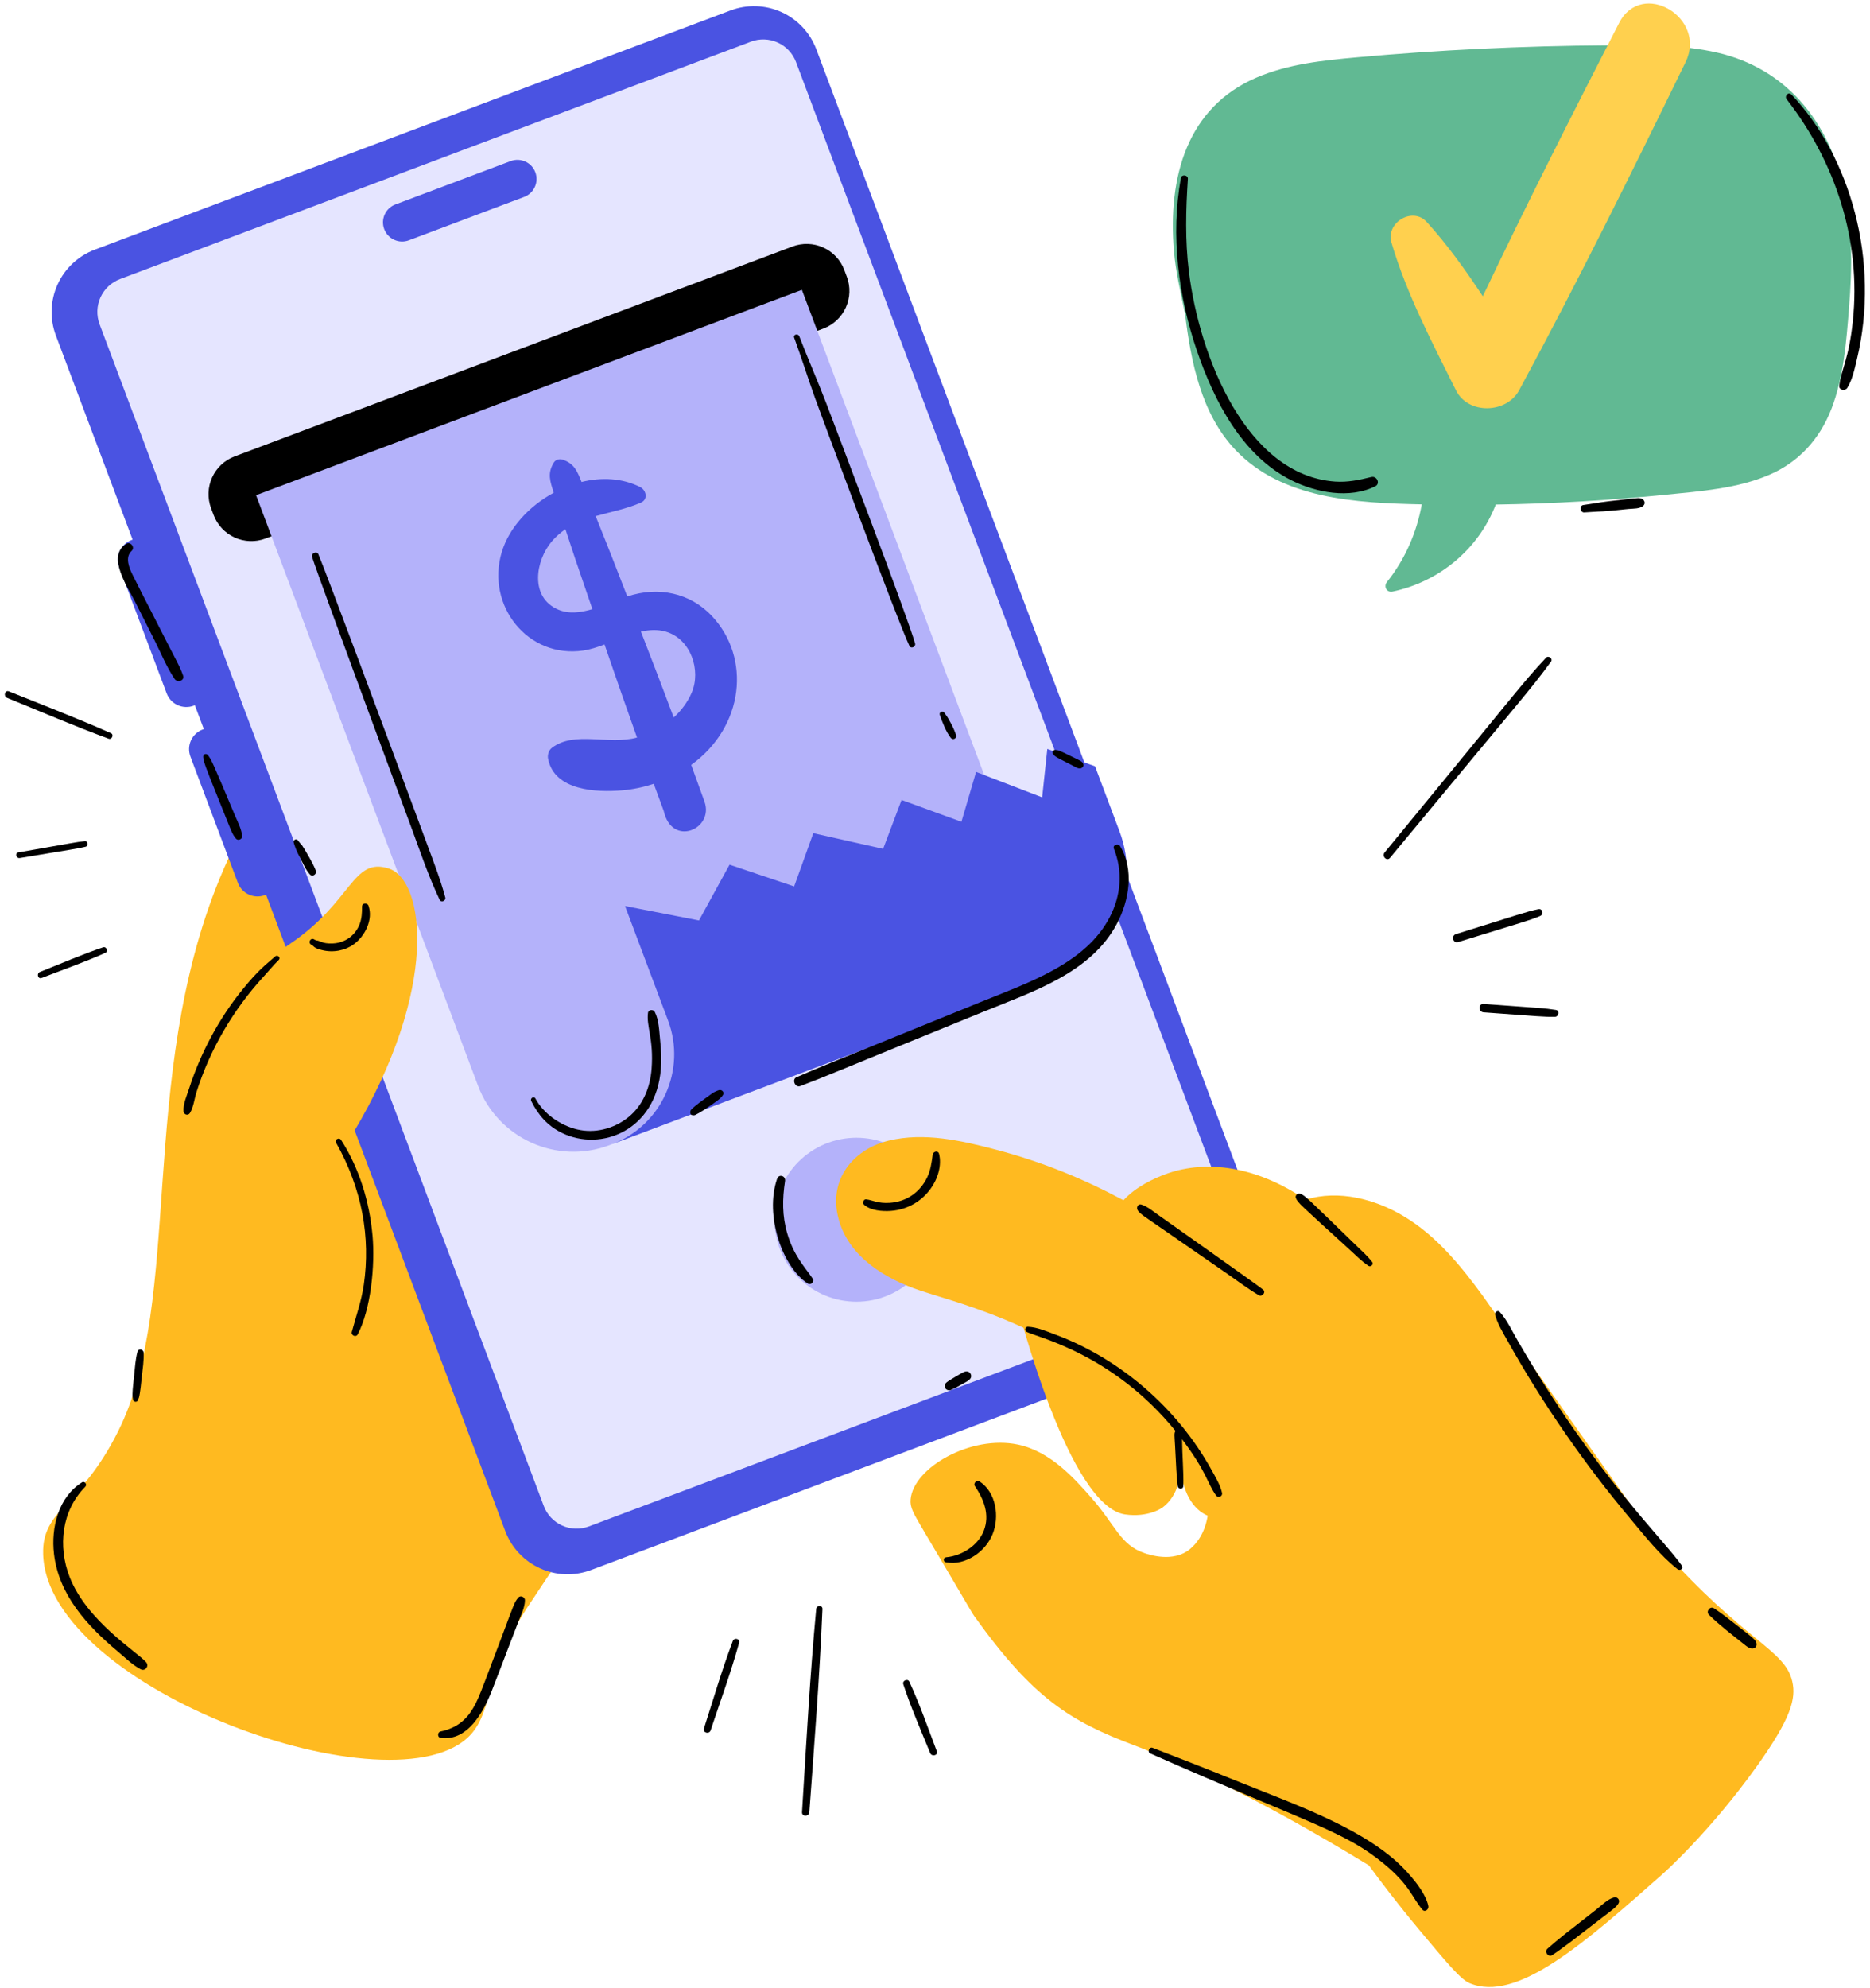 <svg width="255" height="271" viewBox="0 0 255 271" fill="none" xmlns="http://www.w3.org/2000/svg">
<g clip-path="url(#clip0_1987_12888)">
<path d="M89.925 162.567C89.302 156.063 88.07 149.594 85.987 143.396C80.473 126.996 69.498 129.856 63.167 114.016C61.054 108.727 59.815 102.579 54.552 100.372C51.474 99.08 48.466 99.745 47.276 100.026C44.815 100.603 36.76 103.195 29.951 119.781C18.712 147.161 25.05 177.172 16.134 195.075C10.957 205.475 5.698 205.706 5.884 211.883C6.437 230.366 54.061 247.39 64.171 236.486C67.34 233.068 65.974 227.827 72.461 218.302C73.715 216.464 74.923 214.4 78.279 209.974C80.328 207.27 82.223 204.485 83.775 201.462C89.809 189.689 91.184 175.741 89.925 162.569V162.567Z" fill="#FFBA20"/>
<path d="M12.923 34.035L99.623 1.419C99.901 1.315 100.183 1.224 100.47 1.146C100.759 1.07 101.049 1.008 101.341 0.959C101.635 0.91 101.93 0.876 102.227 0.857C102.525 0.837 102.822 0.834 103.119 0.842C103.416 0.852 103.711 0.878 104.006 0.916C104.302 0.955 104.594 1.008 104.882 1.075C105.173 1.143 105.458 1.225 105.74 1.32C106.022 1.416 106.299 1.526 106.569 1.649C106.84 1.771 107.104 1.907 107.362 2.056C107.619 2.204 107.868 2.366 108.11 2.539C108.351 2.712 108.584 2.898 108.809 3.094C109.031 3.29 109.246 3.497 109.448 3.713C109.651 3.931 109.843 4.157 110.024 4.394C110.206 4.63 110.375 4.875 110.532 5.126C110.689 5.379 110.832 5.639 110.964 5.906C111.096 6.173 111.214 6.446 111.318 6.724L172.599 169.719C172.703 169.997 172.795 170.281 172.871 170.568C172.948 170.854 173.011 171.145 173.06 171.439C173.107 171.732 173.141 172.028 173.161 172.325C173.179 172.622 173.184 172.919 173.174 173.216C173.166 173.513 173.141 173.81 173.102 174.104C173.063 174.399 173.009 174.691 172.941 174.981C172.874 175.272 172.793 175.557 172.697 175.839C172.602 176.121 172.492 176.396 172.369 176.668C172.246 176.938 172.111 177.203 171.962 177.461C171.814 177.717 171.652 177.967 171.48 178.209C171.306 178.452 171.122 178.683 170.924 178.907C170.729 179.13 170.523 179.345 170.305 179.547C170.087 179.751 169.861 179.944 169.625 180.124C169.39 180.305 169.145 180.474 168.892 180.631C168.641 180.788 168.381 180.933 168.114 181.065C167.847 181.196 167.574 181.314 167.295 181.419L80.597 214.034C80.319 214.139 80.035 214.228 79.748 214.306C79.461 214.383 79.171 214.446 78.877 214.493C78.584 214.542 78.288 214.576 77.991 214.596C77.694 214.615 77.397 214.62 77.1 214.61C76.803 214.599 76.507 214.576 76.212 214.537C75.918 214.498 75.625 214.444 75.336 214.377C75.046 214.309 74.76 214.228 74.479 214.132C74.197 214.036 73.922 213.928 73.65 213.804C73.38 213.681 73.115 213.546 72.858 213.396C72.6 213.247 72.35 213.087 72.109 212.913C71.867 212.739 71.635 212.555 71.412 212.36C71.187 212.162 70.975 211.956 70.77 211.738C70.568 211.522 70.375 211.295 70.195 211.058C70.014 210.824 69.844 210.579 69.687 210.326C69.53 210.073 69.386 209.814 69.255 209.546C69.123 209.279 69.005 209.007 68.9 208.729L7.62 45.733C7.515 45.455 7.424 45.173 7.348 44.884C7.27 44.597 7.208 44.307 7.161 44.013C7.112 43.72 7.078 43.424 7.058 43.127C7.039 42.832 7.034 42.535 7.044 42.236C7.054 41.939 7.078 41.644 7.117 41.348C7.156 41.053 7.21 40.761 7.277 40.472C7.345 40.182 7.426 39.897 7.522 39.615C7.618 39.333 7.726 39.056 7.849 38.786C7.973 38.514 8.108 38.251 8.256 37.993C8.406 37.734 8.567 37.484 8.741 37.243C8.913 37.002 9.098 36.769 9.294 36.546C9.49 36.322 9.698 36.109 9.914 35.905C10.131 35.702 10.357 35.51 10.594 35.329C10.83 35.147 11.073 34.978 11.326 34.821C11.579 34.664 11.839 34.521 12.106 34.389C12.373 34.257 12.645 34.139 12.923 34.035Z" fill="#4A53E2"/>
<path d="M16.372 38.041L102.397 5.681C102.69 5.57 102.992 5.489 103.301 5.438C103.612 5.388 103.922 5.367 104.236 5.378C104.55 5.388 104.859 5.428 105.165 5.499C105.472 5.572 105.767 5.671 106.053 5.801C106.338 5.931 106.61 6.086 106.864 6.27C107.119 6.453 107.354 6.659 107.568 6.888C107.783 7.118 107.973 7.366 108.139 7.633C108.304 7.899 108.443 8.179 108.552 8.473L169.119 169.567C169.228 169.862 169.309 170.162 169.362 170.473C169.412 170.782 169.433 171.094 169.423 171.408C169.412 171.722 169.37 172.031 169.299 172.338C169.228 172.644 169.127 172.939 168.997 173.224C168.869 173.511 168.712 173.781 168.53 174.036C168.346 174.291 168.14 174.527 167.912 174.742C167.682 174.956 167.434 175.145 167.168 175.312C166.901 175.478 166.621 175.616 166.327 175.726L80.304 208.088C80.01 208.197 79.708 208.278 79.397 208.329C79.089 208.38 78.776 208.401 78.462 208.39C78.148 208.38 77.84 208.339 77.534 208.268C77.228 208.196 76.933 208.096 76.646 207.966C76.361 207.836 76.091 207.681 75.836 207.497C75.579 207.314 75.345 207.109 75.13 206.879C74.916 206.649 74.727 206.401 74.56 206.135C74.395 205.868 74.256 205.588 74.147 205.294L13.58 44.201C13.47 43.907 13.389 43.605 13.339 43.294C13.288 42.985 13.268 42.673 13.278 42.359C13.288 42.045 13.329 41.736 13.399 41.431C13.472 41.124 13.572 40.828 13.702 40.543C13.832 40.256 13.987 39.986 14.171 39.731C14.353 39.476 14.559 39.242 14.789 39.026C15.016 38.811 15.265 38.622 15.531 38.457C15.798 38.29 16.078 38.151 16.372 38.041Z" fill="#E5E5FF"/>
<path d="M17.927 73.624L18.407 73.443C18.582 73.377 18.763 73.328 18.948 73.298C19.134 73.268 19.322 73.256 19.509 73.261C19.696 73.268 19.882 73.291 20.064 73.335C20.248 73.377 20.425 73.438 20.596 73.516C20.766 73.593 20.928 73.686 21.082 73.796C21.234 73.906 21.376 74.029 21.504 74.166C21.632 74.304 21.745 74.453 21.845 74.611C21.944 74.772 22.027 74.939 22.093 75.114L28.566 92.332C28.632 92.51 28.681 92.69 28.711 92.874C28.742 93.06 28.753 93.247 28.748 93.434C28.742 93.624 28.718 93.808 28.674 93.992C28.632 94.174 28.571 94.351 28.493 94.523C28.416 94.694 28.323 94.856 28.213 95.009C28.104 95.161 27.98 95.301 27.844 95.431C27.707 95.56 27.558 95.673 27.398 95.772C27.239 95.872 27.07 95.954 26.895 96.02L26.416 96.201C26.24 96.267 26.059 96.316 25.874 96.346C25.688 96.376 25.501 96.388 25.314 96.382C25.126 96.376 24.94 96.351 24.756 96.309C24.574 96.267 24.397 96.206 24.227 96.128C24.054 96.051 23.892 95.958 23.74 95.848C23.587 95.739 23.447 95.615 23.318 95.477C23.19 95.34 23.075 95.192 22.977 95.033C22.878 94.873 22.795 94.704 22.729 94.528L16.256 77.31C16.189 77.135 16.142 76.954 16.111 76.768C16.081 76.583 16.067 76.397 16.074 76.208C16.081 76.021 16.104 75.835 16.146 75.653C16.19 75.469 16.25 75.291 16.327 75.121C16.405 74.949 16.499 74.787 16.609 74.635C16.719 74.481 16.842 74.341 16.979 74.213C17.115 74.085 17.264 73.97 17.424 73.872C17.583 73.772 17.752 73.69 17.927 73.624Z" fill="#4A53E2"/>
<path d="M27.636 99.448L28.116 99.267C28.291 99.202 28.472 99.153 28.657 99.122C28.843 99.092 29.029 99.08 29.218 99.085C29.405 99.092 29.591 99.117 29.773 99.159C29.957 99.202 30.134 99.262 30.305 99.34C30.475 99.418 30.637 99.51 30.791 99.62C30.943 99.73 31.085 99.853 31.213 99.992C31.341 100.128 31.454 100.277 31.554 100.435C31.653 100.596 31.736 100.763 31.802 100.94L38.275 118.158C38.341 118.334 38.39 118.514 38.42 118.7C38.45 118.886 38.462 119.071 38.457 119.26C38.45 119.448 38.427 119.633 38.383 119.816C38.341 120 38.28 120.177 38.202 120.347C38.125 120.518 38.032 120.68 37.922 120.834C37.812 120.985 37.689 121.127 37.553 121.255C37.416 121.384 37.267 121.497 37.107 121.596C36.947 121.696 36.779 121.779 36.604 121.845L36.125 122.025C35.949 122.091 35.769 122.14 35.583 122.17C35.397 122.201 35.21 122.213 35.022 122.207C34.835 122.201 34.649 122.177 34.465 122.133C34.283 122.091 34.106 122.03 33.935 121.953C33.763 121.875 33.601 121.782 33.449 121.672C33.296 121.563 33.156 121.439 33.027 121.303C32.899 121.164 32.784 121.016 32.686 120.857C32.587 120.697 32.504 120.53 32.438 120.354L25.965 103.136C25.898 102.959 25.851 102.778 25.82 102.593C25.79 102.409 25.776 102.221 25.783 102.034C25.79 101.845 25.813 101.659 25.855 101.477C25.899 101.295 25.959 101.117 26.036 100.945C26.114 100.775 26.208 100.613 26.318 100.459C26.428 100.307 26.551 100.165 26.688 100.037C26.824 99.909 26.973 99.796 27.133 99.696C27.292 99.597 27.461 99.514 27.636 99.448Z" fill="#4A53E2"/>
<path d="M31.988 62.222L108.068 33.604C108.404 33.476 108.75 33.383 109.106 33.326C109.462 33.267 109.818 33.243 110.179 33.255C110.539 33.267 110.893 33.314 111.244 33.397C111.595 33.478 111.935 33.593 112.262 33.743C112.591 33.891 112.902 34.07 113.194 34.279C113.487 34.49 113.756 34.727 114.002 34.99C114.249 35.252 114.466 35.537 114.657 35.842C114.846 36.15 115.005 36.47 115.131 36.808L115.477 37.728C115.604 38.065 115.697 38.411 115.756 38.767C115.815 39.122 115.837 39.48 115.825 39.841C115.813 40.201 115.768 40.555 115.685 40.906C115.604 41.257 115.488 41.596 115.339 41.926C115.19 42.253 115.012 42.564 114.802 42.857C114.591 43.149 114.355 43.419 114.092 43.666C113.83 43.91 113.545 44.13 113.239 44.319C112.934 44.51 112.611 44.668 112.274 44.795L36.196 73.415C35.858 73.541 35.512 73.634 35.158 73.693C34.802 73.751 34.444 73.774 34.084 73.763C33.725 73.751 33.368 73.703 33.017 73.622C32.668 73.54 32.327 73.425 32 73.276C31.672 73.128 31.362 72.947 31.07 72.738C30.776 72.529 30.506 72.292 30.261 72.029C30.015 71.766 29.797 71.481 29.606 71.175C29.416 70.869 29.257 70.547 29.13 70.211L28.784 69.29C28.658 68.954 28.565 68.606 28.507 68.251C28.448 67.895 28.425 67.538 28.436 67.178C28.448 66.819 28.496 66.462 28.577 66.111C28.659 65.76 28.774 65.421 28.923 65.094C29.073 64.764 29.252 64.454 29.461 64.162C29.67 63.87 29.907 63.6 30.17 63.353C30.433 63.107 30.719 62.889 31.024 62.698C31.33 62.509 31.65 62.351 31.988 62.222Z" fill="black"/>
<path d="M34.918 67.508L109.347 39.51L144.504 133.019L83.085 156.124C75.905 158.825 67.882 155.186 65.182 148.004L34.918 67.508Z" fill="#B4B2FA"/>
<path d="M127.957 166.277C127.957 166.643 127.94 167.01 127.903 167.372C127.868 167.737 127.814 168.1 127.743 168.458C127.672 168.817 127.583 169.172 127.476 169.523C127.37 169.872 127.247 170.217 127.107 170.554C126.966 170.893 126.811 171.224 126.639 171.547C126.467 171.869 126.278 172.183 126.075 172.487C125.871 172.792 125.653 173.086 125.422 173.368C125.189 173.651 124.944 173.921 124.684 174.181C124.426 174.44 124.156 174.684 123.873 174.917C123.591 175.15 123.297 175.368 122.991 175.571C122.688 175.775 122.374 175.962 122.051 176.134C121.729 176.306 121.398 176.463 121.061 176.604C120.723 176.744 120.379 176.867 120.028 176.973C119.678 177.08 119.324 177.169 118.964 177.24C118.605 177.311 118.243 177.365 117.879 177.4C117.516 177.436 117.15 177.454 116.785 177.454C116.419 177.454 116.053 177.436 115.69 177.4C115.325 177.365 114.964 177.311 114.604 177.24C114.245 177.169 113.89 177.08 113.541 176.973C113.19 176.867 112.847 176.744 112.508 176.604C112.17 176.463 111.84 176.306 111.517 176.134C111.195 175.962 110.881 175.775 110.577 175.571C110.273 175.368 109.98 175.15 109.696 174.917C109.412 174.684 109.142 174.44 108.884 174.181C108.624 173.921 108.379 173.651 108.147 173.368C107.915 173.086 107.698 172.792 107.493 172.487C107.291 172.183 107.103 171.869 106.93 171.547C106.757 171.224 106.602 170.893 106.462 170.554C106.322 170.217 106.199 169.872 106.092 169.523C105.986 169.172 105.897 168.817 105.826 168.458C105.755 168.1 105.701 167.737 105.665 167.372C105.628 167.01 105.611 166.643 105.611 166.277C105.611 165.912 105.628 165.546 105.665 165.182C105.701 164.817 105.755 164.456 105.826 164.098C105.897 163.738 105.986 163.384 106.092 163.033C106.199 162.684 106.322 162.339 106.462 162C106.602 161.662 106.757 161.332 106.93 161.009C107.103 160.687 107.291 160.373 107.493 160.069C107.698 159.764 107.915 159.47 108.147 159.188C108.379 158.904 108.624 158.633 108.884 158.374C109.142 158.116 109.412 157.87 109.696 157.638C109.98 157.406 110.273 157.188 110.577 156.985C110.881 156.781 111.195 156.594 111.517 156.421C111.84 156.248 112.17 156.092 112.508 155.952C112.847 155.812 113.19 155.689 113.541 155.583C113.89 155.476 114.245 155.387 114.604 155.316C114.964 155.245 115.325 155.191 115.69 155.156C116.053 155.118 116.419 155.102 116.785 155.102C117.15 155.102 117.516 155.118 117.879 155.156C118.243 155.191 118.605 155.245 118.964 155.316C119.324 155.387 119.678 155.476 120.028 155.583C120.379 155.689 120.723 155.812 121.061 155.952C121.398 156.092 121.729 156.248 122.051 156.421C122.374 156.594 122.688 156.781 122.991 156.985C123.297 157.188 123.591 157.406 123.873 157.638C124.156 157.87 124.426 158.116 124.684 158.374C124.944 158.633 125.189 158.904 125.422 159.188C125.653 159.47 125.871 159.764 126.075 160.069C126.278 160.373 126.467 160.687 126.639 161.009C126.811 161.332 126.966 161.662 127.107 162C127.247 162.339 127.37 162.684 127.476 163.033C127.583 163.384 127.672 163.738 127.743 164.098C127.814 164.456 127.868 164.817 127.903 165.182C127.94 165.546 127.957 165.912 127.957 166.277Z" fill="#B4B2FA"/>
<path d="M97.094 83.993C94.121 80.825 89.758 79.888 85.54 81.316C83.628 76.385 82.858 74.402 81.226 70.358C83.27 69.777 85.41 69.391 87.412 68.511C88.408 68.073 88.116 66.812 87.302 66.402C84.855 65.163 82.028 65.038 79.305 65.703C78.733 64.285 78.312 63.173 76.714 62.661C76.299 62.528 75.779 62.651 75.534 63.039C74.604 64.526 75.009 65.6 75.511 67.173C72.165 68.981 69.416 71.931 68.415 75.287C66.249 82.528 71.958 89.812 79.563 88.682C80.497 88.543 81.459 88.228 82.434 87.858C83.884 92.093 85.361 96.324 86.867 100.546C82.963 101.616 78.341 99.594 75.259 101.95C74.827 102.279 74.636 102.912 74.736 103.432C75.583 107.809 81.354 108.05 84.88 107.741C86.313 107.616 87.753 107.313 89.147 106.857C89.599 108.089 90.053 109.319 90.509 110.548C91.608 115.529 97.408 113.04 96.067 109.281C95.472 107.61 94.864 105.94 94.255 104.273C101.499 99.045 102.424 89.683 97.09 83.994L97.094 83.993ZM76.137 83.113C72.186 81.441 73.013 76.397 75.269 73.778C75.836 73.118 76.454 72.589 77.104 72.147C78.181 75.427 78.277 75.769 80.782 83.044C79.165 83.518 77.572 83.719 76.138 83.113H76.137ZM94.309 94.458C93.75 95.746 92.899 96.871 91.871 97.813C90.404 93.897 88.911 89.995 87.398 86.104C88.548 85.849 89.689 85.785 90.796 86.109C94.202 87.109 95.64 91.387 94.309 94.458Z" fill="#4A53E2"/>
<path d="M71.476 26.847L55.755 32.761C54.406 33.27 52.901 32.586 52.393 31.237C51.885 29.889 52.567 28.381 53.917 27.873L69.636 21.959C70.987 21.451 72.492 22.134 72.999 23.483C73.507 24.833 72.825 26.339 71.476 26.847Z" fill="#4A53E2"/>
<path d="M152.662 113.333L149.327 104.466L142.816 102.102L142.113 108.701L133.103 105.231L131.104 112.033L122.942 109.054L120.423 115.723L110.905 113.581L108.292 120.842L99.483 117.878L95.313 125.484L85.233 123.514L91.094 139.108C93.642 145.884 90.217 153.44 83.443 155.989L143.583 133.365C151.62 130.34 155.685 121.372 152.662 113.331V113.333Z" fill="#4A53E2"/>
<path d="M251.441 25.782C249.321 16.44 243.486 9.307 234.151 7.171C229.291 6.061 224.256 6.152 219.302 6.181C207.482 6.252 195.908 6.832 185.015 7.82C180.4 8.236 175.687 8.724 171.385 10.557C161.914 14.591 159.203 24.076 160.093 34.333C160.331 37.083 160.969 39.761 161.523 42.46C161.531 42.502 161.555 42.533 161.57 42.568C162.387 49.342 163.811 56.437 168.48 61.349C174.825 68.028 184.81 68.563 193.879 68.759C193.184 72.592 191.611 76.248 189.13 79.342C188.645 79.946 189.086 80.817 189.891 80.648C196.04 79.359 201.514 75.094 203.971 68.784C211.73 68.663 219.485 68.219 227.207 67.437C231.916 66.961 236.863 66.615 241.263 64.728C245.321 62.99 248.162 59.813 249.743 55.722C251.419 51.386 251.769 46.572 252.138 41.979C252.574 36.584 252.645 31.09 251.441 25.782Z" fill="#61B993"/>
<path d="M220.779 3.145C214.45 15.471 208.161 27.864 202.201 40.388C199.868 36.847 197.399 33.4 194.556 30.262C192.61 28.112 188.946 30.369 189.742 33.066C191.817 40.094 195.285 46.679 198.541 53.212C200.204 56.548 205.44 56.376 207.151 53.212C215.101 38.513 222.533 23.474 229.858 8.457C232.805 2.417 223.888 -2.913 220.779 3.146V3.145Z" fill="#FFD04E"/>
<path d="M25.968 151.146C25.968 151.146 31.187 134.336 39.621 128.618C48.057 122.899 48.057 116.835 52.994 118.393C57.931 119.954 59.959 134.77 48.118 154.525C48.118 154.525 50.869 191.822 33.504 197.219C16.138 202.613 25.97 151.146 25.97 151.146H25.968Z" fill="#FFBA20"/>
<path d="M138.408 176.765C138.999 179.106 145.778 205.356 153.422 206.455C156.6 206.913 158.504 205.53 158.504 205.53C160.815 203.851 161.016 200.747 161.044 199.986C161.176 203.171 162.565 205.773 164.731 206.644C167.129 207.608 169.639 206.096 169.821 206.003C177.965 201.893 174.672 184.562 174.672 184.562C162.585 181.962 150.495 179.363 138.408 176.764V176.765Z" fill="#FFBA20"/>
<path d="M226.54 211.025L202.207 176.668C199.22 172.577 195.901 168.512 191.511 165.859C187.533 163.452 182.535 162.161 178.04 163.542C171.04 158.79 164.356 158.22 159.315 159.935C157.255 160.637 154.808 161.872 153.199 163.624C147.823 160.741 142.198 158.414 135.841 156.736C131.142 155.495 126.033 154.332 121.195 155.495C116.618 156.598 113.288 160.39 114.15 165.273C115.099 170.639 119.815 173.849 124.578 175.618C129.554 177.467 141.953 179.803 155.289 190.983C159.401 194.432 164.572 198.891 164.795 204.689C164.886 207.074 164.162 209.606 162.272 211.177C159.961 213.095 156.599 211.908 156.101 211.741C152.742 210.622 152.153 207.948 148.765 204.115C146.455 201.502 143.237 197.861 138.8 196.931C132.438 195.596 124.561 200.035 124.174 204.407C124.077 205.514 124.494 206.21 126.178 209.055C132.789 220.207 132.482 219.795 132.86 220.324C140.885 231.545 145.947 234.645 154.651 237.927C161.489 240.506 171.68 245.156 186.663 254.294C188.21 256.411 190.527 259.479 193.518 263.061C197.284 267.569 199.167 269.824 200.361 270.337C206.79 273.106 216.053 264.909 226.687 255.504C227.004 255.222 233.2 249.674 239.518 240.853C244.295 234.183 244.922 231.531 244.404 229.243C243.398 224.812 237.999 223.926 226.538 211.025H226.54Z" fill="#FFBA20"/>
<path d="M37.529 130.385C36.089 131.644 35.212 132.26 33.056 134.917C29.814 138.912 27.334 143.61 25.786 148.396C25.486 149.328 24.948 150.516 25.025 151.502C25.061 151.955 25.64 152.147 25.894 151.738C26.391 150.943 26.504 149.813 26.784 148.918C28.646 142.987 31.885 137.557 35.939 133.138C36.629 132.385 37.278 131.582 38.008 130.866C38.326 130.556 37.855 130.1 37.527 130.385H37.529Z" fill="black"/>
<path d="M50.792 168.387C50.38 163.834 48.996 159.258 46.508 155.403C46.238 154.982 45.589 155.355 45.837 155.794C49.403 162.127 50.539 168.723 49.611 175.134C49.288 177.362 48.556 179.416 47.972 181.575C47.845 182.046 48.541 182.363 48.775 181.914C50.568 178.486 51.169 172.531 50.796 168.387H50.792Z" fill="black"/>
<path d="M166.637 203.499C166.379 202.383 165.721 201.32 165.171 200.324C160.456 191.819 152.621 185.207 144.011 181.973C142.826 181.528 141.436 180.917 140.16 180.869C139.797 180.856 139.66 181.381 139.974 181.553C141.297 182.279 151.679 184.47 160.301 195.08C160.08 195.35 160.164 195.746 160.232 197.021C160.382 199.894 160.431 201.247 160.598 202.586C160.659 203.06 161.344 203.09 161.361 202.586C161.418 200.66 161.209 198.407 161.191 196.211C164.62 200.758 164.548 202.051 165.809 203.847C166.099 204.26 166.757 204.017 166.637 203.497V203.499Z" fill="black"/>
<path d="M172.241 175.809C171.428 175.137 156.926 164.917 157.856 165.567C157.169 165.086 156.46 164.477 155.653 164.218C155.133 164.053 154.898 164.691 155.172 165.044C155.568 165.552 155.768 165.638 159.128 167.962L167.343 173.642C168.766 174.624 170.16 175.693 171.652 176.567C172.111 176.839 172.675 176.165 172.238 175.806L172.241 175.809Z" fill="black"/>
<path d="M187.126 172.058C186.451 171.182 185.585 170.417 184.79 169.649C178.175 163.24 177.932 162.933 177.277 162.731C176.96 162.631 176.577 162.97 176.705 163.304C176.963 163.975 177.232 164.153 183.99 170.314C184.831 171.081 185.669 171.936 186.613 172.573C186.912 172.773 187.357 172.358 187.126 172.058Z" fill="black"/>
<path d="M43.075 118.744C42.89 118.028 41.45 115.609 41.182 115.228C41.129 115.155 41.063 115.111 41.006 115.046C40.858 114.884 40.739 114.691 40.596 114.522C40.38 114.269 39.958 114.539 40.047 114.84C40.231 115.461 40.395 115.962 41.001 117.095C41.383 117.81 41.713 118.612 42.267 119.213C42.603 119.578 43.192 119.194 43.075 118.742V118.744Z" fill="black"/>
<path d="M24.964 92.087C24.467 90.705 24.42 90.842 20.405 82.937C19.633 81.422 18.843 79.913 18.092 78.387C17.604 77.398 17.005 75.978 17.956 75.094C18.458 74.624 17.809 73.779 17.221 74.14C14.485 75.814 17.453 80.114 18.389 81.97C19.272 83.719 20.157 85.469 21.039 87.218C21.932 88.988 22.71 90.93 23.819 92.57C24.192 93.124 25.217 92.796 24.964 92.087Z" fill="black"/>
<path d="M32.08 111.263C28.939 103.786 28.856 103.617 28.363 102.959C28.113 102.625 27.653 102.827 27.71 103.234C27.81 103.94 27.919 104.311 29.79 108.926C31.541 113.26 31.611 113.662 32.191 114.34C32.458 114.651 33.049 114.408 33.018 113.998C32.949 113.052 32.444 112.126 32.082 111.265L32.08 111.263Z" fill="black"/>
<path d="M152.734 115.338C152.475 114.912 151.692 115.191 151.893 115.692C153.137 118.803 152.867 122.079 151.326 125.041C148.026 131.376 140.274 133.935 133.605 136.651C111.998 145.443 112.597 145.117 108.617 146.854C107.937 147.149 108.425 148.327 109.125 148.061C112.92 146.626 112.299 146.8 134.26 137.862C140.817 135.194 148.806 132.608 152.322 125.899C153.989 122.717 154.688 118.56 152.734 115.338Z" fill="black"/>
<path d="M98.081 148.603C97.937 148.63 97.795 148.702 97.66 148.763C97.352 148.866 97.068 149.087 96.808 149.276C95.765 150.029 94.936 150.595 94.261 151.26C94.038 151.479 94.08 152.055 94.453 152.029C94.577 152.061 94.717 152.044 94.825 151.99C95.51 151.656 96.133 151.222 96.757 150.79C97.562 150.232 98.278 149.793 98.589 149.265C98.798 148.903 98.454 148.53 98.081 148.603Z" fill="black"/>
<path d="M124.786 87.737C123.947 84.597 113.754 57.806 112.684 55.01C111.507 51.93 110.17 48.915 108.991 45.84C108.825 45.411 108.13 45.592 108.292 46.032C109.298 48.769 110.167 51.555 111.155 54.3C112.23 57.287 122.614 85.212 124.015 88.061C124.229 88.495 124.904 88.187 124.784 87.737H124.786Z" fill="black"/>
<path d="M130.381 100.234C130.29 99.912 129.935 99.075 129.681 98.621C129.054 97.508 129.333 97.971 128.784 97.176C128.535 96.814 128.035 97.098 128.15 97.442C128.489 98.454 129.014 99.758 129.622 100.555C129.954 100.992 130.498 100.643 130.383 100.236L130.381 100.234Z" fill="black"/>
<path d="M60.719 122.341C59.9 119.344 59.395 118.241 54.1 103.952C53.211 101.553 44.518 78.144 43.414 75.561C43.205 75.072 42.398 75.421 42.555 75.924C43.541 79.04 56.82 114.776 55.972 112.492C57.235 115.892 58.393 119.387 59.951 122.665C60.158 123.104 60.842 122.794 60.72 122.341H60.719Z" fill="black"/>
<path d="M90.017 141.8C89.887 140.573 89.865 139.037 89.279 137.937C89.093 137.585 88.43 137.623 88.366 138.056C88.108 139.846 89.159 141.633 88.857 145.681C88.665 148.241 87.681 150.724 85.628 152.349C83.691 153.884 81.098 154.552 78.681 153.966C76.422 153.42 74.127 151.835 73.015 149.76C72.812 149.38 72.252 149.715 72.441 150.096C73.386 152.003 74.667 153.482 76.61 154.436C81.942 157.057 89.48 154.122 90.12 145.681C90.218 144.388 90.152 143.088 90.017 141.8Z" fill="black"/>
<path d="M131.806 186.953C131.455 186.967 131.185 187.162 130.297 187.681C130.209 187.731 129.185 188.319 128.997 188.533C128.582 189.001 128.97 189.632 129.569 189.517C129.716 189.488 129.861 189.399 129.998 189.335C130.599 189.048 130.386 189.149 130.965 188.825C131.784 188.366 132.15 188.207 132.348 187.898C132.599 187.503 132.27 186.936 131.804 186.955L131.806 186.953Z" fill="black"/>
<path d="M110.83 174.323C109.689 172.642 108.253 171.212 107.348 168.14C106.648 165.76 106.675 163.431 107.051 160.999C107.161 160.291 106.205 159.999 105.966 160.7C104.244 165.705 106.686 172.755 110.167 174.986C110.565 175.241 111.102 174.726 110.83 174.323Z" fill="black"/>
<path d="M70.684 217.783C70.112 218.452 70.068 218.794 68.468 223.012C65.45 230.974 65.185 231.911 64.179 233.389C63.177 234.865 61.789 235.693 60.063 236.048C59.651 236.131 59.625 236.845 60.063 236.907C63.781 237.437 65.953 233.335 67.076 230.471C67.871 228.439 68.05 227.938 70.63 221.221C71.004 220.251 71.566 219.213 71.586 218.158C71.596 217.721 70.987 217.429 70.684 217.783Z" fill="black"/>
<path d="M19.922 226.591C18.685 225.194 11.847 220.991 9.504 215.004C7.865 210.815 8.395 205.944 11.633 202.676C11.928 202.375 11.547 201.85 11.175 202.083C7.957 204.109 6.942 208.249 7.364 211.844C8.014 217.409 11.852 221.619 16.107 225.177C17.066 225.979 18.065 226.973 19.174 227.56C19.804 227.891 20.388 227.118 19.922 226.591Z" fill="black"/>
<path d="M19.584 184.386C19.562 183.918 18.875 183.793 18.747 184.273C18.461 185.35 18.401 186.464 18.286 187.569C18.212 188.275 18.082 189.325 18.067 190.005C18.051 190.618 18.127 190.553 18.132 190.756C18.141 191.137 18.72 191.24 18.814 190.849C18.836 190.754 18.91 190.665 18.939 190.562C19.127 189.909 19.275 188.271 19.339 187.696C19.457 186.594 19.638 185.495 19.586 184.386H19.584Z" fill="black"/>
<path d="M229.361 213.461C226.832 209.793 217.631 201.197 206.944 182.741C206.198 181.454 205.517 179.961 204.517 178.852C204.252 178.56 203.789 178.869 203.878 179.224C204.203 180.496 204.984 181.727 205.619 182.868C210.458 191.539 216.237 199.784 222.26 206.968C224.265 209.358 226.302 211.979 228.76 213.925C229.069 214.168 229.627 213.851 229.359 213.461H229.361Z" fill="black"/>
<path d="M239.509 223.968C239.361 223.456 238.767 223.095 236.566 221.356C235.639 220.626 234.716 219.893 233.727 219.252C233.183 218.899 232.581 219.696 233.04 220.143C234.495 221.566 236.137 222.815 237.729 224.082C238.12 224.393 238.699 224.94 239.238 224.672C239.508 224.54 239.594 224.251 239.511 223.968H239.509Z" fill="black"/>
<path d="M133.574 201.954C133.193 201.704 132.676 202.205 132.938 202.59C134.17 204.398 134.997 206.511 134.158 208.672C133.335 210.795 131.004 212.128 129.032 212.295C128.58 212.334 128.592 212.937 129.032 212.989C129.733 213.074 130.318 213.09 131.019 212.915C132.983 212.424 134.612 210.938 135.348 209.154C136.327 206.776 135.838 203.432 133.574 201.955V201.954Z" fill="black"/>
<path d="M50.255 123.482C50.093 123.018 49.367 123.071 49.37 123.601C49.374 124.397 49.337 125.191 49.056 125.945C48.487 127.474 47.11 128.544 45.375 128.615C43.866 128.679 43.729 128.224 43.088 128.198C42.997 128.153 42.907 128.107 42.82 128.057C42.354 127.792 41.976 128.469 42.404 128.767C42.504 128.836 42.607 128.902 42.712 128.966C42.982 129.285 43.48 129.41 43.876 129.513C45.454 129.923 47.098 129.566 48.244 128.73C49.775 127.613 50.908 125.371 50.251 123.482H50.255Z" fill="black"/>
<path d="M128.056 157.314C127.927 156.784 127.241 156.969 127.181 157.432C127.048 158.467 126.893 159.54 126.439 160.492C125.411 162.637 123.497 163.839 121.341 163.978C119.674 164.086 119.044 163.618 118.117 163.503C117.748 163.456 117.559 163.998 117.815 164.229C118.722 165.043 120.329 165.159 121.49 165.075C126.159 164.73 128.79 160.325 128.056 157.314Z" fill="black"/>
<path d="M194.779 259.857C194.413 257.901 192.033 255.232 190.565 253.892C185.057 248.874 176.061 245.799 168.148 242.593C164.502 241.116 160.834 239.687 157.165 238.271C156.728 238.103 156.414 238.839 156.844 239.032C178.672 248.675 183.302 249.593 188.757 254.111C192.283 257.031 192.526 258.637 193.962 260.335C194.307 260.741 194.862 260.292 194.779 259.857Z" fill="black"/>
<path d="M220.116 258.66C219.236 258.87 218.457 259.704 217.763 260.247C213.98 263.211 212.5 264.323 211.003 265.67C210.544 266.082 211.146 266.877 211.668 266.531C213.373 265.395 214.851 264.212 218.528 261.381C219.934 260.299 220.442 259.97 220.718 259.444C220.936 259.028 220.577 258.551 220.116 258.66Z" fill="black"/>
<path d="M187.013 65.023C185.352 65.437 183.779 65.769 182.054 65.65C170.055 64.804 163.57 48.837 162.115 36.972C161.6 32.768 161.703 28.599 161.983 24.384C162.019 23.849 161.141 23.723 161.041 24.258C159.586 32.025 160.69 40.458 163.241 47.881C165.573 54.672 169.368 62.083 176.06 65.456C179.434 67.155 184.015 68.048 187.546 66.289C188.267 65.931 187.754 64.84 187.013 65.025V65.023Z" fill="black"/>
<path d="M224.001 68.065C223.618 67.814 223.297 67.896 221.92 68.047C217.358 68.54 218.927 68.418 215.903 68.847C215.332 68.928 215.464 69.897 216.038 69.856C219.415 69.623 217.493 69.854 222.068 69.385C222.703 69.321 223.636 69.395 224.111 68.916C224.366 68.658 224.291 68.256 224.001 68.065Z" fill="black"/>
<path d="M244.29 12.897C243.873 12.456 243.292 13.091 243.643 13.543C250.343 22.163 253.809 32.859 252.657 43.792C252.11 48.987 251.099 50.263 250.807 52.589C250.731 53.2 251.62 53.335 251.899 52.885C252.611 51.73 252.901 50.278 253.215 48.972C256.441 35.528 252.246 21.242 244.29 12.897Z" fill="black"/>
<path d="M210.819 89.665C207.361 93.403 207.508 93.481 188.811 116.218C188.389 116.73 189.116 117.467 189.543 116.953C208.333 94.244 208.498 94.288 211.503 90.193C211.798 89.793 211.153 89.305 210.819 89.665Z" fill="black"/>
<path d="M209.749 123.95C208.061 124.311 207.921 124.429 198.535 127.344C197.846 127.559 198.14 128.644 198.833 128.43C208.115 125.555 208.384 125.548 210.006 124.882C210.569 124.65 210.374 123.813 209.749 123.948V123.95Z" fill="black"/>
<path d="M212.165 137.68C210.623 137.432 209.968 137.42 202.307 136.863C201.571 136.809 201.574 137.955 202.307 138.008C210.022 138.568 210.53 138.644 212.037 138.622C212.557 138.615 212.717 137.77 212.165 137.68Z" fill="black"/>
<path d="M15.141 99.957C10.558 97.921 5.861 96.131 1.213 94.25C0.662 94.028 0.428 94.917 0.968 95.138C5.574 97.013 10.157 98.988 14.824 100.708C15.256 100.869 15.566 100.148 15.141 99.957Z" fill="black"/>
<path d="M11.573 114.669C10.233 114.812 10.26 114.858 2.494 116.206C1.991 116.294 2.205 117.055 2.703 116.973C10.442 115.673 10.348 115.744 11.676 115.43C12.09 115.332 12.014 114.623 11.573 114.67V114.669Z" fill="black"/>
<path d="M14.063 129.143C11.15 130.127 8.311 131.366 5.454 132.497C4.951 132.696 5.167 133.518 5.678 133.319C8.58 132.197 11.538 131.165 14.379 129.894C14.803 129.705 14.501 128.995 14.062 129.143H14.063Z" fill="black"/>
<path d="M111.299 219.348C110.437 228.559 109.94 237.814 109.366 247.047C109.326 247.69 110.318 247.683 110.364 247.047C111.031 237.824 111.773 228.59 112.15 219.348C112.173 218.795 111.35 218.812 111.299 219.348Z" fill="black"/>
<path d="M99.927 223.72C98.44 227.62 97.277 231.661 95.99 235.634C95.802 236.217 96.713 236.463 96.905 235.886C98.222 231.924 99.677 227.98 100.786 223.956C100.941 223.394 100.128 223.195 99.927 223.72Z" fill="black"/>
<path d="M127.744 238.733C126.541 235.562 125.422 232.329 123.995 229.251C123.783 228.788 123.016 229.114 123.173 229.597C124.211 232.783 125.579 235.877 126.838 238.981C127.061 239.53 127.959 239.304 127.742 238.733H127.744Z" fill="black"/>
<path d="M147.738 104.185C147.618 103.78 147.329 103.721 145.891 103.015C144.701 102.431 144.342 102.256 144.028 102.249C143.602 102.126 143.363 102.587 143.665 102.865C143.842 103.157 144.254 103.334 146.316 104.388C146.637 104.551 147.059 104.864 147.43 104.727C147.65 104.646 147.808 104.431 147.738 104.187V104.185Z" fill="black"/>
</g>
<defs>
<clipPath id="clip0_1987_12888">
<rect width="255" height="271" fill="white"/>
</clipPath>
</defs>
</svg>
